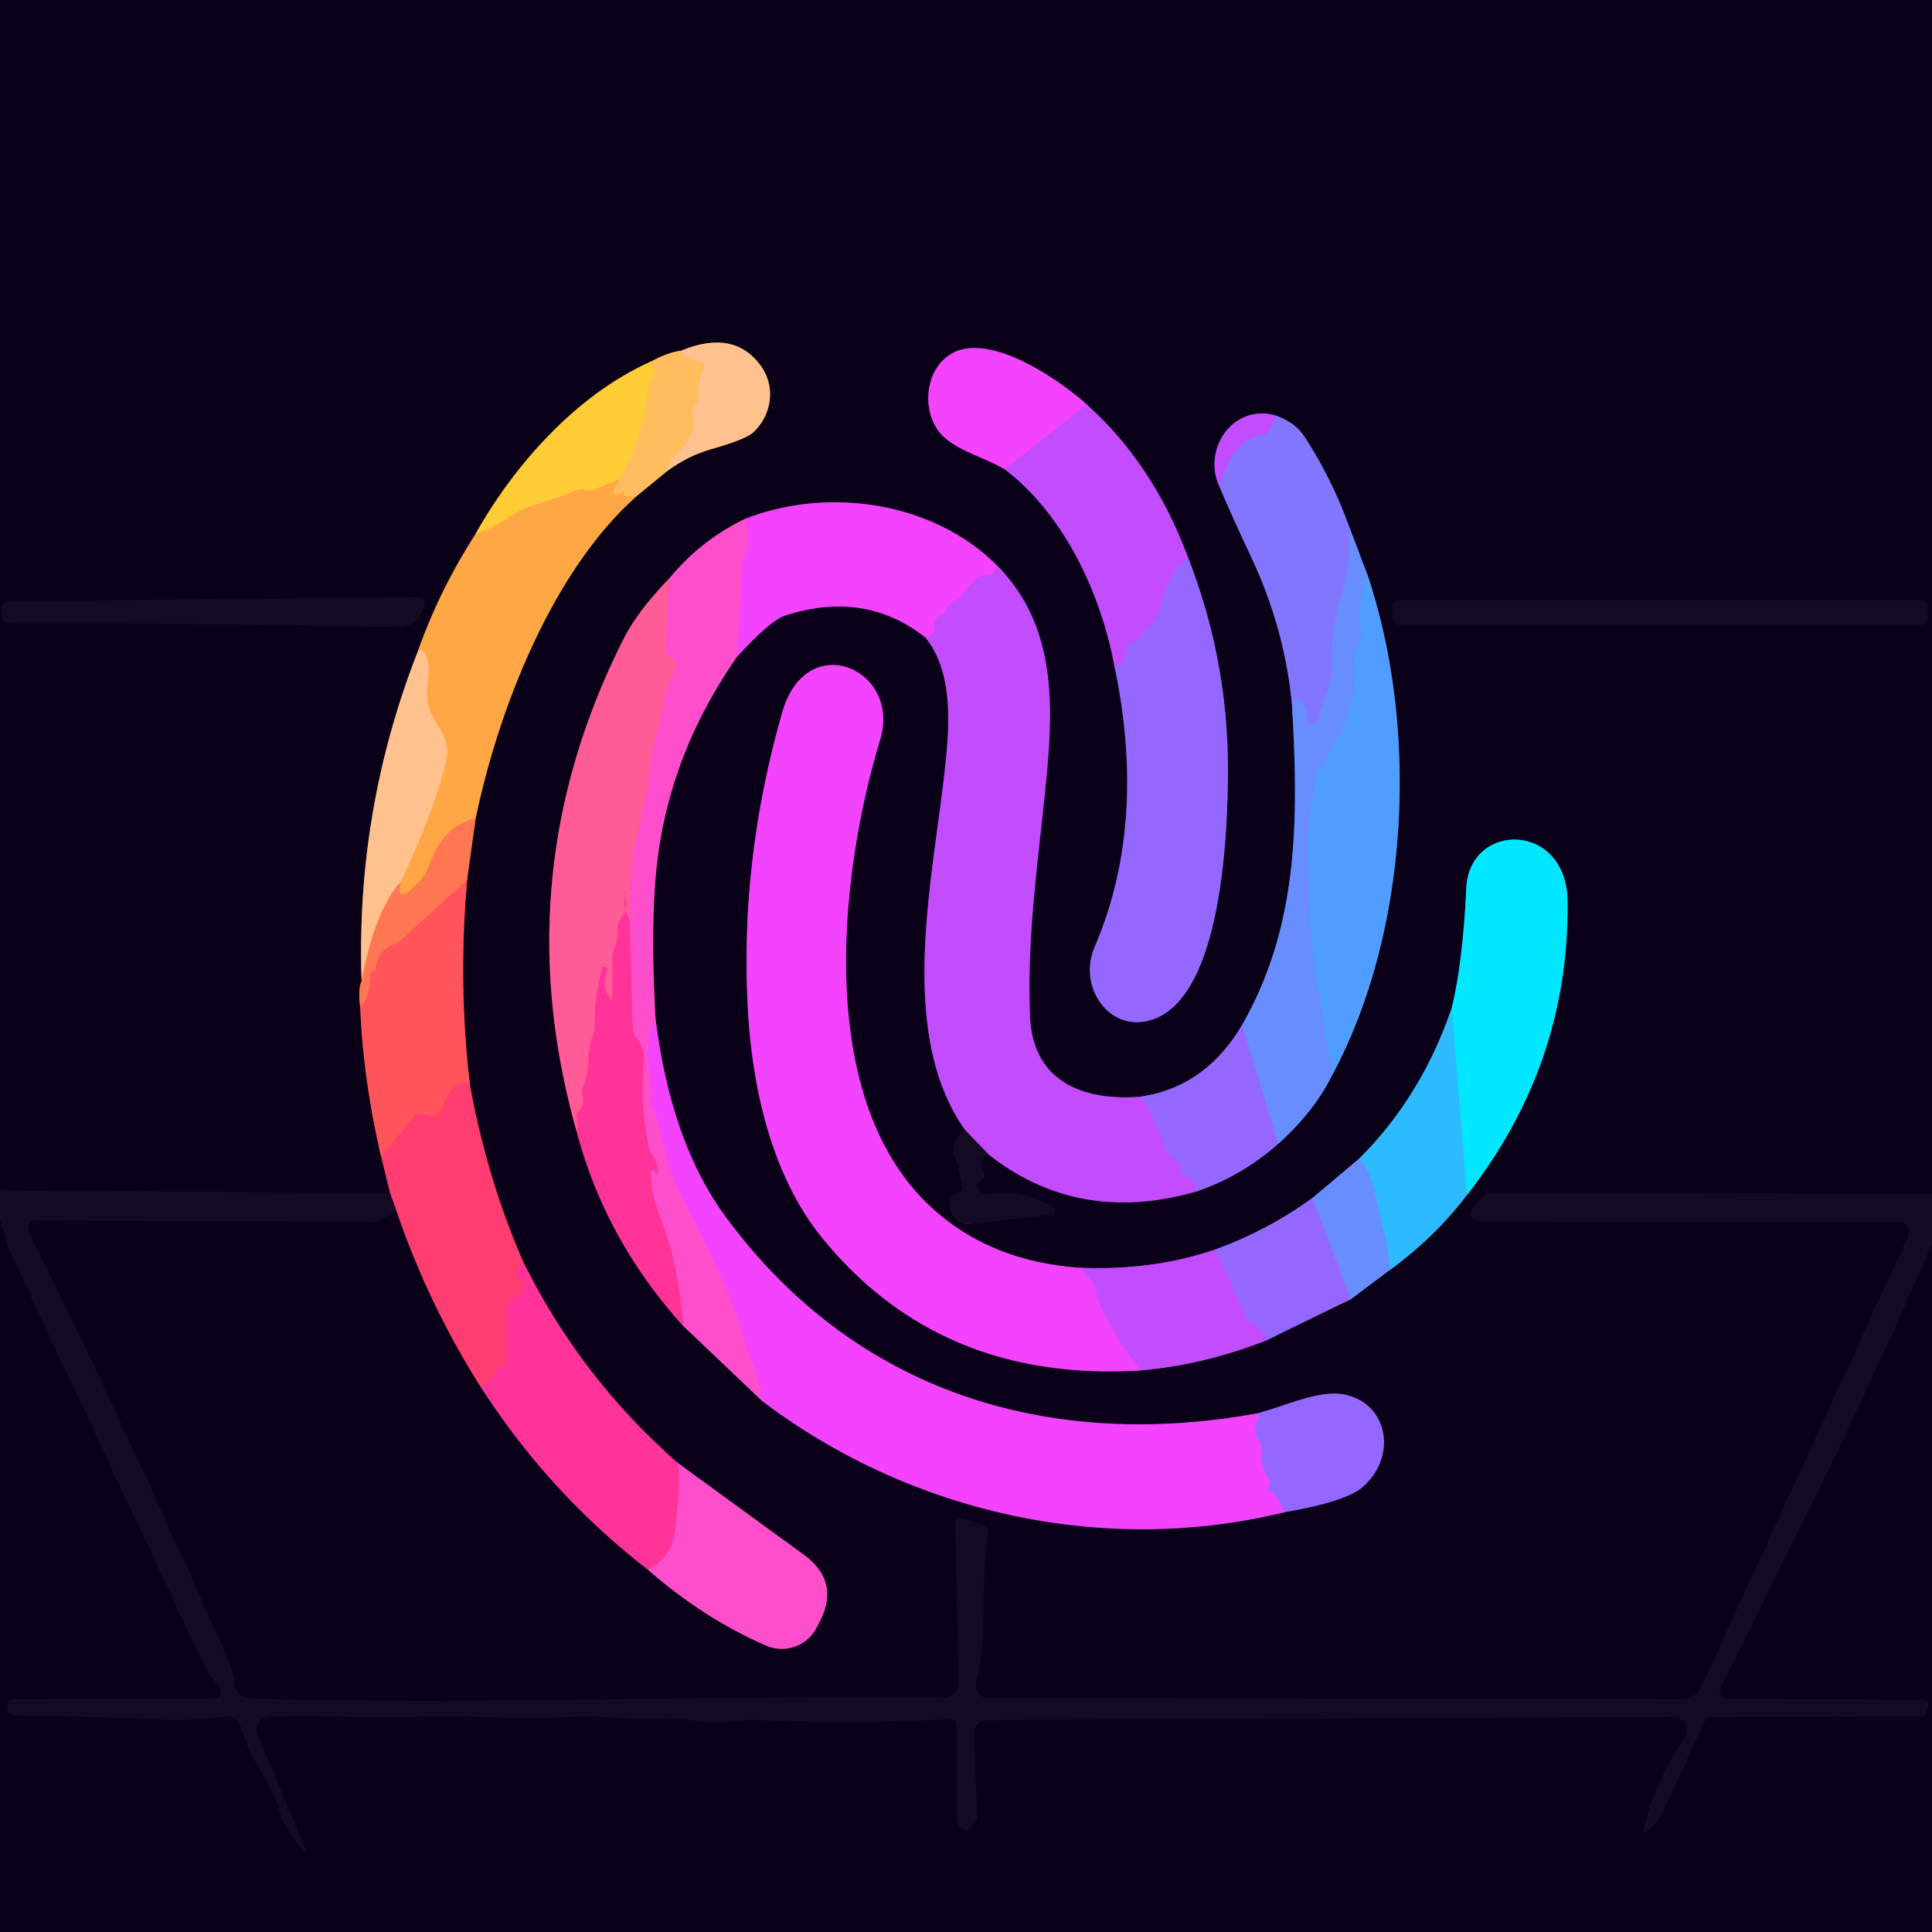 <?xml version="1.0" encoding="UTF-8" standalone="no"?>
<!DOCTYPE svg PUBLIC "-//W3C//DTD SVG 1.1//EN" "http://www.w3.org/Graphics/SVG/1.1/DTD/svg11.dtd">
<svg xmlns="http://www.w3.org/2000/svg" version="1.1" viewBox="0.00 0.00 192.00 192.00">
<g stroke-width="2.00" fill="none" stroke-linecap="butt">
<path stroke="#0f061d" vector-effect="non-scaling-stroke" d="
  M 192.00 118.67
  L 148.32 118.52
  Q 147.83 118.52 147.49 118.87
  L 146.99 119.36
  Q 144.96 121.39 147.83 121.40
  L 188.76 121.45
  A 0.97 0.97 0.0 0 1 189.64 122.83
  L 169.08 167.62
  A 2.16 2.16 0.0 0 1 167.12 168.87
  L 98.19 168.75
  A 1.23 1.23 0.0 0 1 97.00 167.21
  C 98.26 162.29 97.32 157.43 98.21 152.42
  A 0.70 0.70 0.0 0 0 97.76 151.64
  L 95.53 150.84
  A 0.45 0.44 -80.9 0 0 94.94 151.27
  L 95.26 167.34
  A 1.32 1.32 0.0 0 1 93.93 168.68
  C 70.69 168.49 47.86 169.41 24.79 168.81
  A 1.53 1.52 -0.8 0 1 23.31 167.38
  Q 23.24 166.30 22.69 165.04
  Q 13.33 143.66 2.86 122.34
  A 0.74 0.74 0.0 0 1 3.53 121.28
  L 37.12 121.41
  Q 37.65 121.41 38.08 121.10
  L 39.35 120.18"
/>
<path stroke="#851f44" vector-effect="non-scaling-stroke" d="
  M 39.35 120.18
  Q 42.53 129.56 47.77 137.82"
/>
<path stroke="#851a58" vector-effect="non-scaling-stroke" d="
  M 47.77 137.82
  Q 54.54 148.36 64.40 156.00"
/>
<path stroke="#842872" vector-effect="non-scaling-stroke" d="
  M 64.40 156.00
  Q 69.92 160.83 76.14 163.54
  A 3.90 3.89 25.4 0 0 81.15 161.76
  L 81.45 161.18
  Q 83.53 157.16 79.86 154.49
  L 67.37 145.40"
/>
<path stroke="#851a58" vector-effect="non-scaling-stroke" d="
  M 67.37 145.40
  Q 57.78 137.01 52.03 125.48"
/>
<path stroke="#851f44" vector-effect="non-scaling-stroke" d="
  M 52.03 125.48
  Q 48.39 117.15 46.70 107.81"
/>
<path stroke="#852b39" vector-effect="non-scaling-stroke" d="
  M 46.70 107.81
  Q 45.52 97.90 46.42 87.44"
/>
<path stroke="#843c35" vector-effect="non-scaling-stroke" d="
  M 46.42 87.44
  L 47.27 81.32"
/>
<path stroke="#84542e" vector-effect="non-scaling-stroke" d="
  M 47.27 81.32
  C 49.51 70.55 54.84 56.81 63.23 49.33"
/>
<path stroke="#855f3b" vector-effect="non-scaling-stroke" d="
  M 63.23 49.33
  L 66.32 46.80"
/>
<path stroke="#856153" vector-effect="non-scaling-stroke" d="
  M 66.32 46.80
  Q 68.37 45.29 70.74 44.62
  Q 74.12 43.66 74.87 42.96
  C 76.65 41.29 77.13 38.52 75.66 36.43
  Q 73.00 32.65 67.66 34.86"
/>
<path stroke="#855f3b" vector-effect="non-scaling-stroke" d="
  M 67.66 34.86
  Q 66.27 35.05 64.70 35.93"
/>
<path stroke="#846727" vector-effect="non-scaling-stroke" d="
  M 64.70 35.93
  C 57.33 39.19 51.07 46.23 47.25 53.09"
/>
<path stroke="#84542e" vector-effect="non-scaling-stroke" d="
  M 47.25 53.09
  Q 43.69 58.62 41.57 64.62"
/>
<path stroke="#856153" vector-effect="non-scaling-stroke" d="
  M 41.57 64.62
  Q 35.34 80.45 35.94 97.50"
/>
<path stroke="#843c35" vector-effect="non-scaling-stroke" d="
  M 35.94 97.50
  Q 35.58 98.20 35.80 100.09"
/>
<path stroke="#852b39" vector-effect="non-scaling-stroke" d="
  M 35.80 100.09
  Q 36.09 107.33 37.89 114.98"
/>
<path stroke="#851f44" vector-effect="non-scaling-stroke" d="
  M 37.89 114.98
  L 38.77 118.58"
/>
<path stroke="#0f061d" vector-effect="non-scaling-stroke" d="
  M 38.77 118.58
  L 0.00 118.31"
/>
<path stroke="#67278c" vector-effect="non-scaling-stroke" d="
  M 99.86 46.64
  C 105.78 51.16 109.44 59.05 110.76 66.24"
/>
<path stroke="#4f358c" vector-effect="non-scaling-stroke" d="
  M 110.76 66.24
  C 112.74 75.57 112.61 85.22 108.79 94.10
  C 107.08 98.07 110.22 102.60 114.35 101.38
  C 121.61 99.24 122.03 82.01 122.03 76.30
  Q 122.01 65.48 118.05 55.36"
/>
<path stroke="#67278c" vector-effect="non-scaling-stroke" d="
  M 118.05 55.36
  Q 114.60 46.11 108.00 40.20"
/>
<path stroke="#7f228c" vector-effect="non-scaling-stroke" d="
  M 108.00 40.20
  C 105.12 37.63 98.79 33.34 95.00 34.93
  C 92.17 36.13 91.50 40.14 93.12 42.62
  C 94.44 44.65 97.60 45.30 99.86 46.64"
/>
<path stroke="#db48ff" vector-effect="non-scaling-stroke" d="
  M 108.00 40.20
  L 99.86 46.64"
/>
<path stroke="#ac5aff" vector-effect="non-scaling-stroke" d="
  M 118.05 55.36
  Q 115.78 57.39 115.28 60.71
  Q 115.21 61.21 114.87 61.59
  L 113.19 63.43
  Q 112.89 63.76 112.47 63.88
  Q 112.32 63.93 112.18 64.00
  Q 111.82 64.20 111.91 64.61
  Q 112.17 65.80 110.76 66.24"
/>
<path stroke="#473c8b" vector-effect="non-scaling-stroke" d="
  M 121.13 48.22
  Q 122.42 51.28 124.32 55.31
  Q 127.64 62.33 128.39 69.92"
/>
<path stroke="#39478c" vector-effect="non-scaling-stroke" d="
  M 128.39 69.92
  C 129.07 81.53 129.06 91.99 123.45 101.84"
/>
<path stroke="#4f358c" vector-effect="non-scaling-stroke" d="
  M 123.45 101.84
  Q 119.80 108.04 113.33 108.99"
/>
<path stroke="#67278c" vector-effect="non-scaling-stroke" d="
  M 113.33 108.99
  C 107.63 109.44 102.61 107.48 102.36 100.99
  C 102.05 93.38 103.07 86.26 103.85 78.74
  C 104.67 70.78 105.24 62.35 99.05 56.17"
/>
<path stroke="#7f228c" vector-effect="non-scaling-stroke" d="
  M 99.05 56.17
  C 92.69 49.80 82.15 48.36 74.05 51.57"
/>
<path stroke="#842872" vector-effect="non-scaling-stroke" d="
  M 74.05 51.57
  Q 69.61 53.70 66.50 57.51"
/>
<path stroke="#852e58" vector-effect="non-scaling-stroke" d="
  M 66.50 57.51
  Q 63.37 60.73 61.97 63.50
  Q 50.11 87.02 57.31 112.45"
/>
<path stroke="#851a58" vector-effect="non-scaling-stroke" d="
  M 57.31 112.45
  Q 60.15 123.22 67.91 131.78"
/>
<path stroke="#842872" vector-effect="non-scaling-stroke" d="
  M 67.91 131.78
  L 75.76 139.24"
/>
<path stroke="#7f228c" vector-effect="non-scaling-stroke" d="
  M 75.76 139.24
  C 90.32 150.28 109.60 154.69 127.59 150.29"
/>
<path stroke="#4f358c" vector-effect="non-scaling-stroke" d="
  M 127.59 150.29
  Q 133.81 149.23 135.48 147.73
  C 138.95 144.61 137.87 139.29 133.43 138.56
  C 130.99 138.16 127.63 139.74 125.02 140.45"
/>
<path stroke="#7f228c" vector-effect="non-scaling-stroke" d="
  M 125.02 140.45
  C 104.16 144.25 84.89 138.33 72.10 120.91
  Q 66.70 113.57 65.15 101.31"
/>
<path stroke="#842872" vector-effect="non-scaling-stroke" d="
  M 65.15 101.31
  Q 64.58 91.36 65.36 85.25
  Q 66.72 74.62 73.27 65.23"
/>
<path stroke="#7f228c" vector-effect="non-scaling-stroke" d="
  M 73.27 65.23
  Q 76.58 61.65 77.97 61.19
  Q 85.94 58.59 91.98 63.36"
/>
<path stroke="#67278c" vector-effect="non-scaling-stroke" d="
  M 91.98 63.36
  C 94.86 66.94 94.34 72.52 93.87 76.74
  C 92.68 87.54 89.13 102.71 95.91 112.30"
/>
<path stroke="#0f061d" vector-effect="non-scaling-stroke" d="
  M 95.91 112.30
  Q 94.27 113.62 94.92 115.11
  C 95.42 116.27 95.38 116.82 95.63 117.93
  Q 95.72 118.38 95.29 118.51
  Q 93.77 118.97 94.73 120.73
  A 1.74 1.73 72.3 0 0 96.44 121.62
  L 104.48 120.71
  A 0.41 0.40 -32.6 0 0 104.65 119.96
  Q 101.55 118.10 98.04 118.65
  A 0.77 0.77 0.0 0 1 97.27 118.30
  Q 96.85 117.63 97.50 117.26
  Q 98.00 116.97 97.75 116.45
  Q 97.01 114.91 98.25 114.73"
/>
<path stroke="#67278c" vector-effect="non-scaling-stroke" d="
  M 98.25 114.73
  Q 107.18 121.75 118.85 118.42"
/>
<path stroke="#4f358c" vector-effect="non-scaling-stroke" d="
  M 118.85 118.42
  Q 123.32 116.93 127.03 113.67"
/>
<path stroke="#39478c" vector-effect="non-scaling-stroke" d="
  M 127.03 113.67
  Q 130.65 110.43 132.46 106.71"
/>
<path stroke="#2d508c" vector-effect="non-scaling-stroke" d="
  M 132.46 106.71
  C 140.13 92.36 141.01 72.14 135.85 57.00"
/>
<path stroke="#39478c" vector-effect="non-scaling-stroke" d="
  M 135.85 57.00
  L 134.11 52.42"
/>
<path stroke="#473c8b" vector-effect="non-scaling-stroke" d="
  M 134.11 52.42
  Q 132.33 47.49 129.62 43.38
  Q 128.69 41.96 126.80 41.31"
/>
<path stroke="#67278c" vector-effect="non-scaling-stroke" d="
  M 126.80 41.31
  C 122.74 40.07 119.50 44.39 121.13 48.22"
/>
<path stroke="#a361ff" vector-effect="non-scaling-stroke" d="
  M 126.80 41.31
  L 126.14 42.83
  Q 125.98 43.19 125.58 43.22
  Q 122.71 43.43 121.13 48.22"
/>
<path stroke="#7582ff" vector-effect="non-scaling-stroke" d="
  M 134.11 52.42
  Q 134.17 56.46 133.27 59.34
  C 132.41 62.06 132.35 63.80 132.36 66.36
  C 132.37 68.23 131.43 69.54 131.06 71.36
  Q 131.00 71.63 130.76 71.76
  L 130.50 71.90
  Q 129.84 72.26 129.90 71.51
  Q 129.97 70.62 129.54 69.87
  Q 129.35 69.53 128.96 69.54
  Q 128.48 69.55 128.39 69.92"
/>
<path stroke="#5b96ff" vector-effect="non-scaling-stroke" d="
  M 135.85 57.00
  Q 134.82 60.02 135.31 63.25
  Q 135.38 63.72 134.79 64.55
  Q 134.49 64.96 134.54 65.47
  Q 134.96 69.88 133.04 73.25
  Q 131.84 75.36 131.52 76.41
  Q 131.48 76.53 131.36 76.51
  Q 131.26 76.49 131.13 76.37
  A 0.07 0.07 0.0 0 0 131.02 76.40
  Q 129.77 81.33 130.05 86.42
  C 130.20 89.16 130.13 91.63 130.38 93.75
  Q 130.90 98.30 132.46 106.71"
/>
<path stroke="#7e7bff" vector-effect="non-scaling-stroke" d="
  M 127.03 113.67
  L 123.45 101.84"
/>
<path stroke="#ac5aff" vector-effect="non-scaling-stroke" d="
  M 113.33 108.99
  Q 115.00 111.26 115.72 114.03
  A 1.40 1.39 -82.7 0 0 116.38 114.89
  Q 117.17 115.34 117.35 116.29
  Q 117.44 116.77 117.91 116.90
  Q 118.98 117.21 118.85 118.42"
/>
<path stroke="#6c2c91" vector-effect="non-scaling-stroke" d="
  M 98.25 114.73
  L 95.91 112.30"
/>
<path stroke="#db48ff" vector-effect="non-scaling-stroke" d="
  M 99.05 56.17
  Q 98.76 57.27 98.09 57.17
  Q 97.62 57.10 97.24 57.39
  Q 96.32 58.10 95.67 59.11
  Q 95.41 59.53 94.94 59.71
  Q 94.24 59.99 93.97 60.68
  Q 93.84 61.00 93.50 61.11
  Q 92.89 61.30 92.86 62.26
  Q 92.82 63.28 91.98 63.36"
/>
<path stroke="#f949e6" vector-effect="non-scaling-stroke" d="
  M 73.27 65.23
  L 73.78 56.47
  Q 73.81 55.97 73.98 55.51
  Q 74.69 53.57 74.05 51.57"
/>
<path stroke="#f949e6" vector-effect="non-scaling-stroke" d="
  M 65.15 101.31
  C 63.73 103.72 64.91 106.68 64.71 109.02
  Q 64.67 109.52 64.86 109.98
  C 65.97 112.66 66.11 115.55 67.36 118.01
  Q 72.64 128.41 73.66 132.10
  Q 74.29 134.40 74.92 135.70
  C 75.52 136.94 75.53 137.96 75.76 139.24"
/>
<path stroke="#ff41b2" vector-effect="non-scaling-stroke" d="
  M 67.91 131.78
  Q 67.41 125.59 65.61 120.99
  Q 64.68 118.60 64.66 116.55
  A 0.26 0.26 0.0 0 1 65.11 116.36
  Q 65.20 116.45 65.32 116.56
  Q 65.41 116.64 65.41 116.52
  C 65.41 115.40 64.65 114.75 64.44 113.80
  Q 63.61 109.98 63.97 105.25
  Q 64.05 104.08 63.20 103.05
  Q 62.89 102.68 62.88 102.20
  L 62.56 91.34"
/>
<path stroke="#ff55b2" vector-effect="non-scaling-stroke" d="
  M 62.56 91.34
  Q 62.44 85.36 63.96 80.14
  C 64.50 78.30 64.42 76.39 64.88 74.48
  Q 65.54 71.70 65.80 70.43
  Q 66.23 68.34 67.05 66.44
  A 0.89 0.88 -63.6 0 0 66.68 65.32
  Q 66.47 65.20 66.21 65.28
  Q 66.11 65.31 66.11 65.20
  L 66.50 57.51"
/>
<path stroke="#c456ff" vector-effect="non-scaling-stroke" d="
  M 125.02 140.45
  Q 125.17 140.85 124.98 141.21
  Q 124.80 141.53 124.76 141.90
  Q 124.66 142.66 125.05 143.09
  Q 125.37 143.45 125.34 143.94
  Q 125.22 145.80 126.30 147.36
  Q 126.32 147.40 126.29 147.43
  Q 126.19 147.52 126.10 147.63
  Q 125.93 147.84 126.13 148.01
  Q 127.24 148.95 127.59 150.29"
/>
<path stroke="#ff4798" vector-effect="non-scaling-stroke" d="
  M 62.56 91.34
  Q 61.83 90.26 62.15 88.65
  Q 62.15 88.62 62.18 88.62
  Q 62.32 88.61 62.11 88.62
  Q 62.03 88.63 62.04 88.65
  Q 62.53 90.26 61.66 91.37
  Q 61.36 91.75 61.39 92.23
  Q 61.45 93.32 61.04 94.32
  Q 60.87 94.75 60.87 95.22
  L 60.87 98.82
  Q 60.86 99.77 60.41 98.94
  Q 59.75 97.74 60.35 96.45
  Q 60.45 96.22 60.22 96.12
  L 59.98 96.03
  Q 59.92 96.01 59.90 96.07
  Q 59.03 99.08 59.10 102.19
  Q 59.10 102.50 58.98 102.78
  C 58.25 104.51 58.72 106.22 57.92 108.10
  A 1.02 1.01 -41.9 0 0 57.88 108.75
  Q 58.14 109.76 57.61 110.33
  Q 57.21 110.76 57.33 111.33
  Q 57.45 111.92 57.31 112.45"
/>
<path stroke="#0f061d" vector-effect="non-scaling-stroke" d="
  M 42.13 60.36
  A 0.68 0.68 0.0 0 0 41.52 59.37
  L 0.86 59.75
  A 0.74 0.74 0.0 0 0 0.13 60.52
  L 0.14 60.91
  Q 0.17 61.99 1.24 61.98
  Q 22.37 61.91 39.47 62.33
  C 41.12 62.37 41.45 61.65 42.13 60.36"
/>
<path stroke="#0f061d" vector-effect="non-scaling-stroke" d="
  M 191.56 60.33
  A 0.69 0.69 0.0 0 0 190.87 59.64
  L 139.07 59.64
  A 0.69 0.69 0.0 0 0 138.38 60.33
  L 138.38 61.41
  A 0.69 0.69 0.0 0 0 139.07 62.10
  L 190.87 62.10
  A 0.69 0.69 0.0 0 0 191.56 61.41
  L 191.56 60.33"
/>
<path stroke="#67278c" vector-effect="non-scaling-stroke" d="
  M 113.36 136.19
  Q 119.66 135.64 125.86 133.20"
/>
<path stroke="#4f358c" vector-effect="non-scaling-stroke" d="
  M 125.86 133.20
  L 134.26 129.10"
/>
<path stroke="#39478c" vector-effect="non-scaling-stroke" d="
  M 134.26 129.10
  L 138.05 126.26"
/>
<path stroke="#1c5e8c" vector-effect="non-scaling-stroke" d="
  M 138.05 126.26
  Q 142.58 122.98 145.78 118.76"
/>
<path stroke="#05748c" vector-effect="non-scaling-stroke" d="
  M 145.78 118.76
  Q 155.97 105.74 155.78 89.56
  C 155.69 81.63 146.03 81.63 145.72 88.25
  Q 145.38 95.61 144.27 100.19"
/>
<path stroke="#1c5e8c" vector-effect="non-scaling-stroke" d="
  M 144.27 100.19
  Q 141.26 108.97 135.09 115.13"
/>
<path stroke="#39478c" vector-effect="non-scaling-stroke" d="
  M 135.09 115.13
  L 130.41 119.07"
/>
<path stroke="#4f358c" vector-effect="non-scaling-stroke" d="
  M 130.41 119.07
  Q 125.99 122.27 120.78 124.17"
/>
<path stroke="#67278c" vector-effect="non-scaling-stroke" d="
  M 120.78 124.17
  Q 114.60 126.29 107.24 125.99"
/>
<path stroke="#7f228c" vector-effect="non-scaling-stroke" d="
  M 107.24 125.99
  Q 98.44 125.35 92.66 120.09
  C 80.96 109.45 83.33 87.16 87.47 73.49
  C 89.58 66.51 80.17 62.37 77.75 70.76
  Q 73.51 85.50 74.32 100.25
  C 74.74 107.92 76.62 116.75 81.70 123.01
  Q 93.42 137.42 113.36 136.19"
/>
<path stroke="#db48ff" vector-effect="non-scaling-stroke" d="
  M 107.24 125.99
  Q 108.64 127.19 108.89 128.22
  Q 109.15 129.29 109.17 129.34
  Q 110.87 133.13 113.36 136.19"
/>
<path stroke="#ac5aff" vector-effect="non-scaling-stroke" d="
  M 125.86 133.20
  Q 125.37 132.09 124.34 131.41
  Q 123.93 131.15 123.73 130.70
  L 120.78 124.17"
/>
<path stroke="#7e7bff" vector-effect="non-scaling-stroke" d="
  M 134.26 129.10
  L 130.41 119.07"
/>
<path stroke="#4aa4ff" vector-effect="non-scaling-stroke" d="
  M 138.05 126.26
  Q 138.05 124.20 137.50 122.28
  Q 137.16 121.08 136.66 118.62
  Q 136.26 116.65 135.09 115.13"
/>
<path stroke="#17d1ff" vector-effect="non-scaling-stroke" d="
  M 145.78 118.76
  L 144.27 100.19"
/>
<path stroke="#ffbf75" vector-effect="non-scaling-stroke" d="
  M 66.32 46.80
  Q 66.30 46.01 66.84 45.52
  C 67.89 44.55 68.32 43.96 68.83 42.72
  Q 69.02 42.28 68.91 41.80
  Q 68.70 40.86 69.09 40.27
  Q 69.39 39.82 69.37 39.29
  Q 69.31 37.95 69.85 36.74
  Q 70.14 36.10 69.45 35.96
  Q 67.66 35.60 67.66 34.86"
/>
<path stroke="#ffb251" vector-effect="non-scaling-stroke" d="
  M 63.23 49.33
  Q 62.61 49.47 62.12 49.30
  Q 61.98 49.25 61.98 49.13
  Q 61.97 49.07 62.00 49.01
  Q 62.08 48.79 61.99 48.86
  Q 61.67 49.08 61.31 49.13
  Q 60.77 49.20 61.01 48.71
  L 61.51 47.68"
/>
<path stroke="#ffc549" vector-effect="non-scaling-stroke" d="
  M 61.51 47.68
  Q 63.93 43.48 64.44 38.47
  Q 64.48 38.00 64.78 37.64
  Q 64.93 37.46 65.08 37.27
  Q 65.36 36.90 64.98 36.62
  Q 64.53 36.30 64.70 35.93"
/>
<path stroke="#feba3d" vector-effect="non-scaling-stroke" d="
  M 61.51 47.68
  L 59.05 48.65
  Q 58.68 48.79 58.28 48.71
  Q 58.11 48.67 57.94 48.65
  Q 57.56 48.60 57.12 48.79
  Q 55.13 49.59 53.08 50.19
  Q 51.75 50.58 50.21 51.63
  Q 48.84 52.56 47.25 53.09"
/>
<path stroke="#fe8f4b" vector-effect="non-scaling-stroke" d="
  M 47.27 81.32
  Q 44.11 81.97 42.63 86.02
  Q 42.29 86.95 41.77 87.51
  Q 39.27 90.19 39.83 87.65"
/>
<path stroke="#ffb469" vector-effect="non-scaling-stroke" d="
  M 39.83 87.65
  Q 43.13 80.55 44.32 75.74
  C 44.97 73.10 42.87 71.92 42.50 69.79
  C 42.25 68.30 42.82 66.92 42.51 65.64
  Q 42.24 64.47 41.57 64.62"
/>
<path stroke="#ff9c70" vector-effect="non-scaling-stroke" d="
  M 39.83 87.65
  Q 37.27 90.42 35.94 97.50"
/>
<path stroke="#ff6656" vector-effect="non-scaling-stroke" d="
  M 46.42 87.44
  L 39.96 93.34
  Q 39.61 93.66 39.17 93.83
  Q 37.51 94.49 37.32 96.31
  Q 37.30 96.51 37.11 96.52
  Q 36.94 96.54 36.85 96.60
  C 36.82 96.62 36.87 99.16 35.80 100.09"
/>
<path stroke="#ff4965" vector-effect="non-scaling-stroke" d="
  M 46.70 107.81
  Q 45.20 106.77 43.79 110.41
  Q 43.61 110.87 43.12 110.92
  Q 42.57 110.96 42.08 110.73
  A 0.75 0.75 0.0 0 0 41.18 110.93
  L 37.89 114.98"
/>
<path stroke="#ff3884" vector-effect="non-scaling-stroke" d="
  M 52.03 125.48
  Q 51.21 126.22 51.34 126.98
  Q 51.36 127.14 51.53 127.14
  Q 51.67 127.14 51.81 127.14
  A 0.31 0.31 0.0 0 1 52.09 127.58
  Q 51.64 128.59 50.76 129.22
  Q 50.36 129.51 50.36 130.00
  L 50.36 135.51
  A 0.21 0.21 0.0 0 1 49.96 135.60
  Q 49.68 135.00 49.90 134.39
  Q 49.94 134.29 49.94 134.39
  Q 49.89 136.44 47.77 137.82"
/>
<path stroke="#8a2449" vector-effect="non-scaling-stroke" d="
  M 39.35 120.18
  L 38.77 118.58"
/>
<path stroke="#0f061d" vector-effect="non-scaling-stroke" d="
  M 192.00 123.59
  Q 185.62 138.45 178.20 153.12
  C 176.06 157.36 173.62 162.95 171.00 167.67
  A 0.78 0.77 14.5 0 0 171.68 168.82
  L 191.04 168.92
  Q 191.80 168.92 191.60 169.66
  L 191.48 170.13
  Q 191.35 170.60 190.87 170.60
  L 170.10 170.64
  A 0.77 0.76 -77.0 0 0 169.41 171.08
  Q 167.48 175.15 165.69 179.27
  Q 165.02 180.81 163.74 181.93
  Q 163.17 182.42 163.35 181.69
  Q 164.56 176.86 167.37 172.74
  A 1.35 1.35 0.0 0 0 166.25 170.63
  L 98.28 170.95
  Q 96.75 170.96 96.81 172.48
  L 97.11 180.67
  A 0.52 0.50 -24.5 0 1 96.96 181.05
  Q 96.68 181.35 96.51 181.73
  Q 96.36 182.10 96.01 181.91
  L 95.60 181.69
  Q 95.10 181.42 95.09 180.84
  L 95.07 171.57
  A 0.71 0.70 88.1 0 0 94.33 170.87
  Q 84.60 171.33 75.32 170.94
  C 73.45 170.86 71.18 171.35 69.04 171.01
  Q 67.28 170.74 65.43 170.83
  C 62.49 170.98 59.78 170.43 56.40 170.64
  C 51.42 170.96 46.45 170.41 41.45 170.62
  C 36.54 170.82 31.60 170.40 26.73 170.62
  A 1.27 1.27 0.0 0 0 25.62 172.38
  L 30.39 183.79
  Q 30.63 184.38 30.19 183.93
  Q 28.51 182.23 27.76 179.92
  C 26.75 176.78 24.83 174.89 24.00 171.85
  Q 23.60 170.38 22.00 170.62
  Q 19.14 171.04 16.25 170.91
  Q 9.25 170.58 1.58 170.50
  Q 0.67 170.49 0.74 169.59
  L 0.77 169.19
  A 0.35 0.35 0.0 0 1 1.12 168.86
  L 21.24 168.80
  A 0.70 0.70 0.0 0 0 21.78 167.65
  Q 20.71 166.38 19.95 164.78
  Q 10.67 145.07 1.42 125.35
  Q 0.47 123.31 0.00 120.98"
/>
<path stroke="#ff41b2" vector-effect="non-scaling-stroke" d="
  M 67.37 145.40
  Q 67.68 147.89 67.05 152.27
  Q 66.68 154.87 64.40 156.00"
/>
</g>
<path fill="#0a0118" d="
  M 0.00 0.00
  L 192.00 0.00
  L 192.00 118.67
  L 148.32 118.52
  Q 147.83 118.52 147.49 118.87
  L 146.99 119.36
  Q 144.96 121.39 147.83 121.40
  L 188.76 121.45
  A 0.97 0.97 0.0 0 1 189.64 122.83
  L 169.08 167.62
  A 2.16 2.16 0.0 0 1 167.12 168.87
  L 98.19 168.75
  A 1.23 1.23 0.0 0 1 97.00 167.21
  C 98.26 162.29 97.32 157.43 98.21 152.42
  A 0.70 0.70 0.0 0 0 97.76 151.64
  L 95.53 150.84
  A 0.45 0.44 -80.9 0 0 94.94 151.27
  L 95.26 167.34
  A 1.32 1.32 0.0 0 1 93.93 168.68
  C 70.69 168.49 47.86 169.41 24.79 168.81
  A 1.53 1.52 -0.8 0 1 23.31 167.38
  Q 23.24 166.30 22.69 165.04
  Q 13.33 143.66 2.86 122.34
  A 0.74 0.74 0.0 0 1 3.53 121.28
  L 37.12 121.41
  Q 37.65 121.41 38.08 121.10
  L 39.35 120.18
  Q 42.53 129.56 47.77 137.82
  Q 54.54 148.36 64.40 156.00
  Q 69.92 160.83 76.14 163.54
  A 3.90 3.89 25.4 0 0 81.15 161.76
  L 81.45 161.18
  Q 83.53 157.16 79.86 154.49
  L 67.37 145.40
  Q 57.78 137.01 52.03 125.48
  Q 48.39 117.15 46.70 107.81
  Q 45.52 97.90 46.42 87.44
  L 47.27 81.32
  C 49.51 70.55 54.84 56.81 63.23 49.33
  L 66.32 46.80
  Q 68.37 45.29 70.74 44.62
  Q 74.12 43.66 74.87 42.96
  C 76.65 41.29 77.13 38.52 75.66 36.43
  Q 73.00 32.65 67.66 34.86
  Q 66.27 35.05 64.70 35.93
  C 57.33 39.19 51.07 46.23 47.25 53.09
  Q 43.69 58.62 41.57 64.62
  Q 35.34 80.45 35.94 97.50
  Q 35.58 98.20 35.80 100.09
  Q 36.09 107.33 37.89 114.98
  L 38.77 118.58
  L 0.00 118.31
  L 0.00 0.00
  Z
  M 99.86 46.64
  C 105.78 51.16 109.44 59.05 110.76 66.24
  C 112.74 75.57 112.61 85.22 108.79 94.10
  C 107.08 98.07 110.22 102.60 114.35 101.38
  C 121.61 99.24 122.03 82.01 122.03 76.30
  Q 122.01 65.48 118.05 55.36
  Q 114.60 46.11 108.00 40.20
  C 105.12 37.63 98.79 33.34 95.00 34.93
  C 92.17 36.13 91.50 40.14 93.12 42.62
  C 94.44 44.65 97.60 45.30 99.86 46.64
  Z
  M 121.13 48.22
  Q 122.42 51.28 124.32 55.31
  Q 127.64 62.33 128.39 69.92
  C 129.07 81.53 129.06 91.99 123.45 101.84
  Q 119.80 108.04 113.33 108.99
  C 107.63 109.44 102.61 107.48 102.36 100.99
  C 102.05 93.38 103.07 86.26 103.85 78.74
  C 104.67 70.78 105.24 62.35 99.05 56.17
  C 92.69 49.80 82.15 48.36 74.05 51.57
  Q 69.61 53.70 66.50 57.51
  Q 63.37 60.73 61.97 63.50
  Q 50.11 87.02 57.31 112.45
  Q 60.15 123.22 67.91 131.78
  L 75.76 139.24
  C 90.32 150.28 109.60 154.69 127.59 150.29
  Q 133.81 149.23 135.48 147.73
  C 138.95 144.61 137.87 139.29 133.43 138.56
  C 130.99 138.16 127.63 139.74 125.02 140.45
  C 104.16 144.25 84.89 138.33 72.10 120.91
  Q 66.70 113.57 65.15 101.31
  Q 64.58 91.36 65.36 85.25
  Q 66.72 74.62 73.27 65.23
  Q 76.58 61.65 77.97 61.19
  Q 85.94 58.59 91.98 63.36
  C 94.86 66.94 94.34 72.52 93.87 76.74
  C 92.68 87.54 89.13 102.71 95.91 112.30
  Q 94.27 113.62 94.92 115.11
  C 95.42 116.27 95.38 116.82 95.63 117.93
  Q 95.72 118.38 95.29 118.51
  Q 93.77 118.97 94.73 120.73
  A 1.74 1.73 72.3 0 0 96.44 121.62
  L 104.48 120.71
  A 0.41 0.40 -32.6 0 0 104.65 119.96
  Q 101.55 118.10 98.04 118.65
  A 0.77 0.77 0.0 0 1 97.27 118.30
  Q 96.85 117.63 97.50 117.26
  Q 98.00 116.97 97.75 116.45
  Q 97.01 114.91 98.25 114.73
  Q 107.18 121.75 118.85 118.42
  Q 123.32 116.93 127.03 113.67
  Q 130.65 110.43 132.46 106.71
  C 140.13 92.36 141.01 72.14 135.85 57.00
  L 134.11 52.42
  Q 132.33 47.49 129.62 43.38
  Q 128.69 41.96 126.80 41.31
  C 122.74 40.07 119.50 44.39 121.13 48.22
  Z
  M 42.13 60.36
  A 0.68 0.68 0.0 0 0 41.52 59.37
  L 0.86 59.75
  A 0.74 0.74 0.0 0 0 0.13 60.52
  L 0.14 60.91
  Q 0.17 61.99 1.24 61.98
  Q 22.37 61.91 39.47 62.33
  C 41.12 62.37 41.45 61.65 42.13 60.36
  Z
  M 191.56 60.33
  A 0.69 0.69 0.0 0 0 190.87 59.64
  L 139.07 59.64
  A 0.69 0.69 0.0 0 0 138.38 60.33
  L 138.38 61.41
  A 0.69 0.69 0.0 0 0 139.07 62.10
  L 190.87 62.10
  A 0.69 0.69 0.0 0 0 191.56 61.41
  L 191.56 60.33
  Z
  M 113.36 136.19
  Q 119.66 135.64 125.86 133.20
  L 134.26 129.10
  L 138.05 126.26
  Q 142.58 122.98 145.78 118.76
  Q 155.97 105.74 155.78 89.56
  C 155.69 81.63 146.03 81.63 145.72 88.25
  Q 145.38 95.61 144.27 100.19
  Q 141.26 108.97 135.09 115.13
  L 130.41 119.07
  Q 125.99 122.27 120.78 124.17
  Q 114.60 126.29 107.24 125.99
  Q 98.44 125.35 92.66 120.09
  C 80.96 109.45 83.33 87.16 87.47 73.49
  C 89.58 66.51 80.17 62.37 77.75 70.76
  Q 73.51 85.50 74.32 100.25
  C 74.74 107.92 76.62 116.75 81.70 123.01
  Q 93.42 137.42 113.36 136.19
  Z"
/>
<path fill="#ffc18d" d="
  M 66.32 46.80
  Q 66.30 46.01 66.84 45.52
  C 67.89 44.55 68.32 43.96 68.83 42.72
  Q 69.02 42.28 68.91 41.80
  Q 68.70 40.86 69.09 40.27
  Q 69.39 39.82 69.37 39.29
  Q 69.31 37.95 69.85 36.74
  Q 70.14 36.10 69.45 35.96
  Q 67.66 35.60 67.66 34.86
  Q 73.00 32.65 75.66 36.43
  C 77.13 38.52 76.65 41.29 74.87 42.96
  Q 74.12 43.66 70.74 44.62
  Q 68.37 45.29 66.32 46.80
  Z"
/>
<path fill="#f343ff" d="
  M 108.00 40.20
  L 99.86 46.64
  C 97.60 45.30 94.44 44.65 93.12 42.62
  C 91.50 40.14 92.17 36.13 95.00 34.93
  C 98.79 33.34 105.12 37.63 108.00 40.20
  Z"
/>
<path fill="#ffbd5d" d="
  M 67.66 34.86
  Q 67.66 35.60 69.45 35.96
  Q 70.14 36.10 69.85 36.74
  Q 69.31 37.95 69.37 39.29
  Q 69.39 39.82 69.09 40.27
  Q 68.70 40.86 68.91 41.80
  Q 69.02 42.28 68.83 42.72
  C 68.32 43.96 67.89 44.55 66.84 45.52
  Q 66.30 46.01 66.32 46.80
  L 63.23 49.33
  Q 62.61 49.47 62.12 49.30
  Q 61.98 49.25 61.98 49.13
  Q 61.97 49.07 62.00 49.01
  Q 62.08 48.79 61.99 48.86
  Q 61.67 49.08 61.31 49.13
  Q 60.77 49.20 61.01 48.71
  L 61.51 47.68
  Q 63.93 43.48 64.44 38.47
  Q 64.48 38.00 64.78 37.64
  Q 64.93 37.46 65.08 37.27
  Q 65.36 36.90 64.98 36.62
  Q 64.53 36.30 64.70 35.93
  Q 66.27 35.05 67.66 34.86
  Z"
/>
<path fill="#fecc35" d="
  M 64.70 35.93
  Q 64.53 36.30 64.98 36.62
  Q 65.36 36.90 65.08 37.27
  Q 64.93 37.46 64.78 37.64
  Q 64.48 38.00 64.44 38.47
  Q 63.93 43.48 61.51 47.68
  L 59.05 48.65
  Q 58.68 48.79 58.28 48.71
  Q 58.11 48.67 57.94 48.65
  Q 57.56 48.60 57.12 48.79
  Q 55.13 49.59 53.08 50.19
  Q 51.75 50.58 50.21 51.63
  Q 48.84 52.56 47.25 53.09
  C 51.07 46.23 57.33 39.19 64.70 35.93
  Z"
/>
<path fill="#c34cff" d="
  M 108.00 40.20
  Q 114.60 46.11 118.05 55.36
  Q 115.78 57.39 115.28 60.71
  Q 115.21 61.21 114.87 61.59
  L 113.19 63.43
  Q 112.89 63.76 112.47 63.88
  Q 112.32 63.93 112.18 64.00
  Q 111.82 64.20 111.91 64.61
  Q 112.17 65.80 110.76 66.24
  C 109.44 59.05 105.78 51.16 99.86 46.64
  L 108.00 40.20
  Z"
/>
<path fill="#c34cff" d="
  M 126.80 41.31
  L 126.14 42.83
  Q 125.98 43.19 125.58 43.22
  Q 122.71 43.43 121.13 48.22
  C 119.50 44.39 122.74 40.07 126.80 41.31
  Z"
/>
<path fill="#8376fe" d="
  M 126.80 41.31
  Q 128.69 41.96 129.62 43.38
  Q 132.33 47.49 134.11 52.42
  Q 134.17 56.46 133.27 59.34
  C 132.41 62.06 132.35 63.80 132.36 66.36
  C 132.37 68.23 131.43 69.54 131.06 71.36
  Q 131.00 71.63 130.76 71.76
  L 130.50 71.90
  Q 129.84 72.26 129.90 71.51
  Q 129.97 70.62 129.54 69.87
  Q 129.35 69.53 128.96 69.54
  Q 128.48 69.55 128.39 69.92
  Q 127.64 62.33 124.32 55.31
  Q 122.42 51.28 121.13 48.22
  Q 122.71 43.43 125.58 43.22
  Q 125.98 43.19 126.14 42.83
  L 126.80 41.31
  Z"
/>
<path fill="#fea744" d="
  M 61.51 47.68
  L 61.01 48.71
  Q 60.77 49.20 61.31 49.13
  Q 61.67 49.08 61.99 48.86
  Q 62.08 48.79 62.00 49.01
  Q 61.97 49.07 61.98 49.13
  Q 61.98 49.25 62.12 49.30
  Q 62.61 49.47 63.23 49.33
  C 54.84 56.81 49.51 70.55 47.27 81.32
  Q 44.11 81.97 42.63 86.02
  Q 42.29 86.95 41.77 87.51
  Q 39.27 90.19 39.83 87.65
  Q 43.13 80.55 44.32 75.74
  C 44.97 73.10 42.87 71.92 42.50 69.79
  C 42.25 68.30 42.82 66.92 42.51 65.64
  Q 42.24 64.47 41.57 64.62
  Q 43.69 58.62 47.25 53.09
  Q 48.84 52.56 50.21 51.63
  Q 51.75 50.58 53.08 50.19
  Q 55.13 49.59 57.12 48.79
  Q 57.56 48.60 57.94 48.65
  Q 58.11 48.67 58.28 48.71
  Q 58.68 48.79 59.05 48.65
  L 61.51 47.68
  Z"
/>
<path fill="#f343ff" d="
  M 99.05 56.17
  Q 98.76 57.27 98.09 57.17
  Q 97.62 57.10 97.24 57.39
  Q 96.32 58.10 95.67 59.11
  Q 95.41 59.53 94.94 59.71
  Q 94.24 59.99 93.97 60.68
  Q 93.84 61.00 93.50 61.11
  Q 92.89 61.30 92.86 62.26
  Q 92.82 63.28 91.98 63.36
  Q 85.94 58.59 77.97 61.19
  Q 76.58 61.65 73.27 65.23
  L 73.78 56.47
  Q 73.81 55.97 73.98 55.51
  Q 74.69 53.57 74.05 51.57
  C 82.15 48.36 92.69 49.80 99.05 56.17
  Z"
/>
<path fill="#fe4ecc" d="
  M 74.05 51.57
  Q 74.69 53.57 73.98 55.51
  Q 73.81 55.97 73.78 56.47
  L 73.27 65.23
  Q 66.72 74.62 65.36 85.25
  Q 64.58 91.36 65.15 101.31
  C 63.73 103.72 64.91 106.68 64.71 109.02
  Q 64.67 109.52 64.86 109.98
  C 65.97 112.66 66.11 115.55 67.36 118.01
  Q 72.64 128.41 73.66 132.10
  Q 74.29 134.40 74.92 135.70
  C 75.52 136.94 75.53 137.96 75.76 139.24
  L 67.91 131.78
  Q 67.41 125.59 65.61 120.99
  Q 64.68 118.60 64.66 116.55
  A 0.26 0.26 0.0 0 1 65.11 116.36
  Q 65.20 116.45 65.32 116.56
  Q 65.41 116.64 65.41 116.52
  C 65.41 115.40 64.65 114.75 64.44 113.80
  Q 63.61 109.98 63.97 105.25
  Q 64.05 104.08 63.20 103.05
  Q 62.89 102.68 62.88 102.20
  L 62.56 91.34
  Q 62.44 85.36 63.96 80.14
  C 64.50 78.30 64.42 76.39 64.88 74.48
  Q 65.54 71.70 65.80 70.43
  Q 66.23 68.34 67.05 66.44
  A 0.89 0.88 -63.6 0 0 66.68 65.32
  Q 66.47 65.20 66.21 65.28
  Q 66.11 65.31 66.11 65.20
  L 66.50 57.51
  Q 69.61 53.70 74.05 51.57
  Z"
/>
<path fill="#678dff" d="
  M 134.11 52.42
  L 135.85 57.00
  Q 134.82 60.02 135.31 63.25
  Q 135.38 63.72 134.79 64.55
  Q 134.49 64.96 134.54 65.47
  Q 134.96 69.88 133.04 73.25
  Q 131.84 75.36 131.52 76.41
  Q 131.48 76.53 131.36 76.51
  Q 131.26 76.49 131.13 76.37
  A 0.07 0.07 0.0 0 0 131.02 76.40
  Q 129.77 81.33 130.05 86.42
  C 130.20 89.16 130.13 91.63 130.38 93.75
  Q 130.90 98.30 132.46 106.71
  Q 130.65 110.43 127.03 113.67
  L 123.45 101.84
  C 129.06 91.99 129.07 81.53 128.39 69.92
  Q 128.48 69.55 128.96 69.54
  Q 129.35 69.53 129.54 69.87
  Q 129.97 70.62 129.90 71.51
  Q 129.84 72.26 130.50 71.90
  L 130.76 71.76
  Q 131.00 71.63 131.06 71.36
  C 131.43 69.54 132.37 68.23 132.36 66.36
  C 132.35 63.80 132.41 62.06 133.27 59.34
  Q 134.17 56.46 134.11 52.42
  Z"
/>
<path fill="#9468ff" d="
  M 118.05 55.36
  Q 122.01 65.48 122.03 76.30
  C 122.03 82.01 121.61 99.24 114.35 101.38
  C 110.22 102.60 107.08 98.07 108.79 94.10
  C 112.61 85.22 112.74 75.57 110.76 66.24
  Q 112.17 65.80 111.91 64.61
  Q 111.82 64.20 112.18 64.00
  Q 112.32 63.93 112.47 63.88
  Q 112.89 63.76 113.19 63.43
  L 114.87 61.59
  Q 115.21 61.21 115.28 60.71
  Q 115.78 57.39 118.05 55.36
  Z"
/>
<path fill="#c34cff" d="
  M 99.05 56.17
  C 105.24 62.35 104.67 70.78 103.85 78.74
  C 103.07 86.26 102.05 93.38 102.36 100.99
  C 102.61 107.48 107.63 109.44 113.33 108.99
  Q 115.00 111.26 115.72 114.03
  A 1.40 1.39 -82.7 0 0 116.38 114.89
  Q 117.17 115.34 117.35 116.29
  Q 117.44 116.77 117.91 116.90
  Q 118.98 117.21 118.85 118.42
  Q 107.18 121.75 98.25 114.73
  L 95.91 112.30
  C 89.13 102.71 92.68 87.54 93.87 76.74
  C 94.34 72.52 94.86 66.94 91.98 63.36
  Q 92.82 63.28 92.86 62.26
  Q 92.89 61.30 93.50 61.11
  Q 93.84 61.00 93.97 60.68
  Q 94.24 59.99 94.94 59.71
  Q 95.41 59.53 95.67 59.11
  Q 96.32 58.10 97.24 57.39
  Q 97.62 57.10 98.09 57.17
  Q 98.76 57.27 99.05 56.17
  Z"
/>
<path fill="#4f9eff" d="
  M 135.85 57.00
  C 141.01 72.14 140.13 92.36 132.46 106.71
  Q 130.90 98.30 130.38 93.75
  C 130.13 91.63 130.20 89.16 130.05 86.42
  Q 129.77 81.33 131.02 76.40
  A 0.07 0.07 0.0 0 1 131.13 76.37
  Q 131.26 76.49 131.36 76.51
  Q 131.48 76.53 131.52 76.41
  Q 131.84 75.36 133.04 73.25
  Q 134.96 69.88 134.54 65.47
  Q 134.49 64.96 134.79 64.55
  Q 135.38 63.72 135.31 63.25
  Q 134.82 60.02 135.85 57.00
  Z"
/>
<path fill="#ff5b97" d="
  M 66.50 57.51
  L 66.11 65.20
  Q 66.11 65.31 66.21 65.28
  Q 66.47 65.20 66.68 65.32
  A 0.89 0.88 -63.6 0 1 67.05 66.44
  Q 66.23 68.34 65.80 70.43
  Q 65.54 71.70 64.88 74.48
  C 64.42 76.39 64.50 78.30 63.96 80.14
  Q 62.44 85.36 62.56 91.34
  Q 61.83 90.26 62.15 88.65
  Q 62.15 88.62 62.18 88.62
  Q 62.32 88.61 62.11 88.62
  Q 62.03 88.63 62.04 88.65
  Q 62.53 90.26 61.66 91.37
  Q 61.36 91.75 61.39 92.23
  Q 61.45 93.32 61.04 94.32
  Q 60.87 94.75 60.87 95.22
  L 60.87 98.82
  Q 60.86 99.77 60.41 98.94
  Q 59.75 97.74 60.35 96.45
  Q 60.45 96.22 60.22 96.12
  L 59.98 96.03
  Q 59.92 96.01 59.90 96.07
  Q 59.03 99.08 59.10 102.19
  Q 59.10 102.50 58.98 102.78
  C 58.25 104.51 58.72 106.22 57.92 108.10
  A 1.02 1.01 -41.9 0 0 57.88 108.75
  Q 58.14 109.76 57.61 110.33
  Q 57.21 110.76 57.33 111.33
  Q 57.45 111.92 57.31 112.45
  Q 50.11 87.02 61.97 63.50
  Q 63.37 60.73 66.50 57.51
  Z"
/>
<path fill="#140b22" d="
  M 42.13 60.36
  C 41.45 61.65 41.12 62.37 39.47 62.33
  Q 22.37 61.91 1.24 61.98
  Q 0.17 61.99 0.14 60.91
  L 0.13 60.52
  A 0.74 0.74 0.0 0 1 0.86 59.75
  L 41.52 59.37
  A 0.68 0.68 0.0 0 1 42.13 60.36
  Z"
/>
<rect fill="#140b22" x="138.38" y="59.64" width="53.18" height="2.46" rx="0.69"/>
<path fill="#ffc18d" d="
  M 41.57 64.62
  Q 42.24 64.47 42.51 65.64
  C 42.82 66.92 42.25 68.30 42.50 69.79
  C 42.87 71.92 44.97 73.10 44.32 75.74
  Q 43.13 80.55 39.83 87.65
  Q 37.27 90.42 35.94 97.50
  Q 35.34 80.45 41.57 64.62
  Z"
/>
<path fill="#f343ff" d="
  M 107.24 125.99
  Q 108.64 127.19 108.89 128.22
  Q 109.15 129.29 109.17 129.34
  Q 110.87 133.13 113.36 136.19
  Q 93.42 137.42 81.70 123.01
  C 76.62 116.75 74.74 107.92 74.32 100.25
  Q 73.51 85.50 77.75 70.76
  C 80.17 62.37 89.58 66.51 87.47 73.49
  C 83.33 87.16 80.96 109.45 92.66 120.09
  Q 98.44 125.35 107.24 125.99
  Z"
/>
<path fill="#fe7752" d="
  M 47.27 81.32
  L 46.42 87.44
  L 39.96 93.34
  Q 39.61 93.66 39.17 93.83
  Q 37.51 94.49 37.32 96.31
  Q 37.30 96.51 37.11 96.52
  Q 36.94 96.54 36.85 96.60
  C 36.82 96.62 36.87 99.16 35.80 100.09
  Q 35.58 98.20 35.94 97.50
  Q 37.27 90.42 39.83 87.65
  Q 39.27 90.19 41.77 87.51
  Q 42.29 86.95 42.63 86.02
  Q 44.11 81.97 47.27 81.32
  Z"
/>
<path fill="#00e7ff" d="
  M 145.78 118.76
  L 144.27 100.19
  Q 145.38 95.61 145.72 88.25
  C 146.03 81.63 155.69 81.63 155.78 89.56
  Q 155.97 105.74 145.78 118.76
  Z"
/>
<path fill="#ff5459" d="
  M 46.42 87.44
  Q 45.52 97.90 46.70 107.81
  Q 45.20 106.77 43.79 110.41
  Q 43.61 110.87 43.12 110.92
  Q 42.57 110.96 42.08 110.73
  A 0.75 0.75 0.0 0 0 41.18 110.93
  L 37.89 114.98
  Q 36.09 107.33 35.80 100.09
  C 36.87 99.16 36.82 96.62 36.85 96.60
  Q 36.94 96.54 37.11 96.52
  Q 37.30 96.51 37.32 96.31
  Q 37.51 94.49 39.17 93.83
  Q 39.61 93.66 39.96 93.34
  L 46.42 87.44
  Z"
/>
<path fill="#ff3398" d="
  M 62.56 91.34
  L 62.88 102.20
  Q 62.89 102.68 63.20 103.05
  Q 64.05 104.08 63.97 105.25
  Q 63.61 109.98 64.44 113.80
  C 64.65 114.75 65.41 115.40 65.41 116.52
  Q 65.41 116.64 65.32 116.56
  Q 65.20 116.45 65.11 116.36
  A 0.26 0.26 0.0 0 0 64.66 116.55
  Q 64.68 118.60 65.61 120.99
  Q 67.41 125.59 67.91 131.78
  Q 60.15 123.22 57.31 112.45
  Q 57.45 111.92 57.33 111.33
  Q 57.21 110.76 57.61 110.33
  Q 58.14 109.76 57.88 108.75
  A 1.02 1.01 -41.9 0 1 57.92 108.10
  C 58.72 106.22 58.25 104.51 58.98 102.78
  Q 59.10 102.50 59.10 102.19
  Q 59.03 99.08 59.90 96.07
  Q 59.92 96.01 59.98 96.03
  L 60.22 96.12
  Q 60.45 96.22 60.35 96.45
  Q 59.75 97.74 60.41 98.94
  Q 60.86 99.77 60.87 98.82
  L 60.87 95.22
  Q 60.87 94.75 61.04 94.32
  Q 61.45 93.32 61.39 92.23
  Q 61.36 91.75 61.66 91.37
  Q 62.53 90.26 62.04 88.65
  Q 62.03 88.63 62.11 88.62
  Q 62.32 88.61 62.18 88.62
  Q 62.15 88.62 62.15 88.65
  Q 61.83 90.26 62.56 91.34
  Z"
/>
<path fill="#2dbaff" d="
  M 144.27 100.19
  L 145.78 118.76
  Q 142.58 122.98 138.05 126.26
  Q 138.05 124.20 137.50 122.28
  Q 137.16 121.08 136.66 118.62
  Q 136.26 116.65 135.09 115.13
  Q 141.26 108.97 144.27 100.19
  Z"
/>
<path fill="#f343ff" d="
  M 65.15 101.31
  Q 66.70 113.57 72.10 120.91
  C 84.89 138.33 104.16 144.25 125.02 140.45
  Q 125.17 140.85 124.98 141.21
  Q 124.80 141.53 124.76 141.90
  Q 124.66 142.66 125.05 143.09
  Q 125.37 143.45 125.34 143.94
  Q 125.22 145.80 126.30 147.36
  Q 126.32 147.40 126.29 147.43
  Q 126.19 147.52 126.10 147.63
  Q 125.93 147.84 126.13 148.01
  Q 127.24 148.95 127.59 150.29
  C 109.60 154.69 90.32 150.28 75.76 139.24
  C 75.53 137.96 75.52 136.94 74.92 135.70
  Q 74.29 134.40 73.66 132.10
  Q 72.64 128.41 67.36 118.01
  C 66.11 115.55 65.97 112.66 64.86 109.98
  Q 64.67 109.52 64.71 109.02
  C 64.91 106.68 63.73 103.72 65.15 101.31
  Z"
/>
<path fill="#9468ff" d="
  M 123.45 101.84
  L 127.03 113.67
  Q 123.32 116.93 118.85 118.42
  Q 118.98 117.21 117.91 116.90
  Q 117.44 116.77 117.35 116.29
  Q 117.17 115.34 116.38 114.89
  A 1.40 1.39 -82.7 0 1 115.72 114.03
  Q 115.00 111.26 113.33 108.99
  Q 119.80 108.04 123.45 101.84
  Z"
/>
<path fill="#ff3d70" d="
  M 46.70 107.81
  Q 48.39 117.15 52.03 125.48
  Q 51.21 126.22 51.34 126.98
  Q 51.36 127.14 51.53 127.14
  Q 51.67 127.14 51.81 127.14
  A 0.31 0.31 0.0 0 1 52.09 127.58
  Q 51.64 128.59 50.76 129.22
  Q 50.36 129.51 50.36 130.00
  L 50.36 135.51
  A 0.21 0.21 0.0 0 1 49.96 135.60
  Q 49.68 135.00 49.90 134.39
  Q 49.94 134.29 49.94 134.39
  Q 49.89 136.44 47.77 137.82
  Q 42.53 129.56 39.35 120.18
  L 38.77 118.58
  L 37.89 114.98
  L 41.18 110.93
  A 0.75 0.75 0.0 0 1 42.08 110.73
  Q 42.57 110.96 43.12 110.92
  Q 43.61 110.87 43.79 110.41
  Q 45.20 106.77 46.70 107.81
  Z"
/>
<path fill="#140b22" d="
  M 95.91 112.30
  L 98.25 114.73
  Q 97.01 114.91 97.75 116.45
  Q 98.00 116.97 97.50 117.26
  Q 96.85 117.63 97.27 118.30
  A 0.77 0.77 0.0 0 0 98.04 118.65
  Q 101.55 118.10 104.65 119.96
  A 0.41 0.40 -32.6 0 1 104.48 120.71
  L 96.44 121.62
  A 1.74 1.73 72.3 0 1 94.73 120.73
  Q 93.77 118.97 95.29 118.51
  Q 95.72 118.38 95.63 117.93
  C 95.38 116.82 95.42 116.27 94.92 115.11
  Q 94.27 113.62 95.91 112.30
  Z"
/>
<path fill="#678dff" d="
  M 135.09 115.13
  Q 136.26 116.65 136.66 118.62
  Q 137.16 121.08 137.50 122.28
  Q 138.05 124.20 138.05 126.26
  L 134.26 129.10
  L 130.41 119.07
  L 135.09 115.13
  Z"
/>
<path fill="#140b22" d="
  M 38.77 118.58
  L 39.35 120.18
  L 38.08 121.10
  Q 37.65 121.41 37.12 121.41
  L 3.53 121.28
  A 0.74 0.74 0.0 0 0 2.86 122.34
  Q 13.33 143.66 22.69 165.04
  Q 23.24 166.30 23.31 167.38
  A 1.53 1.52 -0.8 0 0 24.79 168.81
  C 47.86 169.41 70.69 168.49 93.93 168.68
  A 1.32 1.32 0.0 0 0 95.26 167.34
  L 94.94 151.27
  A 0.45 0.44 -80.9 0 1 95.53 150.84
  L 97.76 151.64
  A 0.70 0.70 0.0 0 1 98.21 152.42
  C 97.32 157.43 98.26 162.29 97.00 167.21
  A 1.23 1.23 0.0 0 0 98.19 168.75
  L 167.12 168.87
  A 2.16 2.16 0.0 0 0 169.08 167.62
  L 189.64 122.83
  A 0.97 0.97 0.0 0 0 188.76 121.45
  L 147.83 121.40
  Q 144.96 121.39 146.99 119.36
  L 147.49 118.87
  Q 147.83 118.52 148.32 118.52
  L 192.00 118.67
  L 192.00 123.59
  Q 185.62 138.45 178.20 153.12
  C 176.06 157.36 173.62 162.95 171.00 167.67
  A 0.78 0.77 14.5 0 0 171.68 168.82
  L 191.04 168.92
  Q 191.80 168.92 191.60 169.66
  L 191.48 170.13
  Q 191.35 170.60 190.87 170.60
  L 170.10 170.64
  A 0.77 0.76 -77.0 0 0 169.41 171.08
  Q 167.48 175.15 165.69 179.27
  Q 165.02 180.81 163.74 181.93
  Q 163.17 182.42 163.35 181.69
  Q 164.56 176.86 167.37 172.74
  A 1.35 1.35 0.0 0 0 166.25 170.63
  L 98.28 170.95
  Q 96.75 170.96 96.81 172.48
  L 97.11 180.67
  A 0.52 0.50 -24.5 0 1 96.96 181.05
  Q 96.68 181.35 96.51 181.73
  Q 96.36 182.10 96.01 181.91
  L 95.60 181.69
  Q 95.10 181.42 95.09 180.84
  L 95.07 171.57
  A 0.71 0.70 88.1 0 0 94.33 170.87
  Q 84.60 171.33 75.32 170.94
  C 73.45 170.86 71.18 171.35 69.04 171.01
  Q 67.28 170.74 65.43 170.83
  C 62.49 170.98 59.78 170.43 56.40 170.64
  C 51.42 170.96 46.45 170.41 41.45 170.62
  C 36.54 170.82 31.60 170.40 26.73 170.62
  A 1.27 1.27 0.0 0 0 25.62 172.38
  L 30.39 183.79
  Q 30.63 184.38 30.19 183.93
  Q 28.51 182.23 27.76 179.92
  C 26.75 176.78 24.83 174.89 24.00 171.85
  Q 23.60 170.38 22.00 170.62
  Q 19.14 171.04 16.25 170.91
  Q 9.25 170.58 1.58 170.50
  Q 0.67 170.49 0.74 169.59
  L 0.77 169.19
  A 0.35 0.35 0.0 0 1 1.12 168.86
  L 21.24 168.80
  A 0.70 0.70 0.0 0 0 21.78 167.65
  Q 20.71 166.38 19.95 164.78
  Q 10.67 145.07 1.42 125.35
  Q 0.47 123.31 0.00 120.98
  L 0.00 118.31
  L 38.77 118.58
  Z"
/>
<path fill="#9468ff" d="
  M 130.41 119.07
  L 134.26 129.10
  L 125.86 133.20
  Q 125.37 132.09 124.34 131.41
  Q 123.93 131.15 123.73 130.70
  L 120.78 124.17
  Q 125.99 122.27 130.41 119.07
  Z"
/>
<path fill="#0a0118" d="
  M 0.00 120.98
  Q 0.47 123.31 1.42 125.35
  Q 10.67 145.07 19.95 164.78
  Q 20.71 166.38 21.78 167.65
  A 0.70 0.70 0.0 0 1 21.24 168.80
  L 1.12 168.86
  A 0.35 0.35 0.0 0 0 0.77 169.19
  L 0.74 169.59
  Q 0.67 170.49 1.58 170.50
  Q 9.25 170.58 16.25 170.91
  Q 19.14 171.04 22.00 170.62
  Q 23.60 170.38 24.00 171.85
  C 24.83 174.89 26.75 176.78 27.76 179.92
  Q 28.51 182.23 30.19 183.93
  Q 30.63 184.38 30.39 183.79
  L 25.62 172.38
  A 1.27 1.27 0.0 0 1 26.73 170.62
  C 31.60 170.40 36.54 170.82 41.45 170.62
  C 46.45 170.41 51.42 170.96 56.40 170.64
  C 59.78 170.43 62.49 170.98 65.43 170.83
  Q 67.28 170.74 69.04 171.01
  C 71.18 171.35 73.45 170.86 75.32 170.94
  Q 84.60 171.33 94.33 170.87
  A 0.71 0.70 88.1 0 1 95.07 171.57
  L 95.09 180.84
  Q 95.10 181.42 95.60 181.69
  L 96.01 181.91
  Q 96.36 182.10 96.51 181.73
  Q 96.68 181.35 96.96 181.05
  A 0.52 0.50 -24.5 0 0 97.11 180.67
  L 96.81 172.48
  Q 96.75 170.96 98.28 170.95
  L 166.25 170.63
  A 1.35 1.35 0.0 0 1 167.37 172.74
  Q 164.56 176.86 163.35 181.69
  Q 163.17 182.42 163.74 181.93
  Q 165.02 180.81 165.69 179.27
  Q 167.48 175.15 169.41 171.08
  A 0.77 0.76 -77.0 0 1 170.10 170.64
  L 190.87 170.60
  Q 191.35 170.60 191.48 170.13
  L 191.60 169.66
  Q 191.80 168.92 191.04 168.92
  L 171.68 168.82
  A 0.78 0.77 14.5 0 1 171.00 167.67
  C 173.62 162.95 176.06 157.36 178.20 153.12
  Q 185.62 138.45 192.00 123.59
  L 192.00 192.00
  L 0.00 192.00
  L 0.00 120.98
  Z"
/>
<path fill="#c34cff" d="
  M 120.78 124.17
  L 123.73 130.70
  Q 123.93 131.15 124.34 131.41
  Q 125.37 132.09 125.86 133.20
  Q 119.66 135.64 113.36 136.19
  Q 110.87 133.13 109.17 129.34
  Q 109.15 129.29 108.89 128.22
  Q 108.64 127.19 107.24 125.99
  Q 114.60 126.29 120.78 124.17
  Z"
/>
<path fill="#ff3398" d="
  M 52.03 125.48
  Q 57.78 137.01 67.37 145.40
  Q 67.68 147.89 67.05 152.27
  Q 66.68 154.87 64.40 156.00
  Q 54.54 148.36 47.77 137.82
  Q 49.89 136.44 49.94 134.39
  Q 49.94 134.29 49.90 134.39
  Q 49.68 135.00 49.96 135.60
  A 0.21 0.21 0.0 0 0 50.36 135.51
  L 50.36 130.00
  Q 50.36 129.51 50.76 129.22
  Q 51.64 128.59 52.09 127.58
  A 0.31 0.31 0.0 0 0 51.81 127.14
  Q 51.67 127.14 51.53 127.14
  Q 51.36 127.14 51.34 126.98
  Q 51.21 126.22 52.03 125.48
  Z"
/>
<path fill="#9468ff" d="
  M 127.59 150.29
  Q 127.24 148.95 126.13 148.01
  Q 125.93 147.84 126.10 147.63
  Q 126.19 147.52 126.29 147.43
  Q 126.32 147.40 126.30 147.36
  Q 125.22 145.80 125.34 143.94
  Q 125.37 143.45 125.05 143.09
  Q 124.66 142.66 124.76 141.90
  Q 124.80 141.53 124.98 141.21
  Q 125.17 140.85 125.02 140.45
  C 127.63 139.74 130.99 138.16 133.43 138.56
  C 137.87 139.29 138.95 144.61 135.48 147.73
  Q 133.81 149.23 127.59 150.29
  Z"
/>
<path fill="#fe4ecc" d="
  M 67.37 145.40
  L 79.86 154.49
  Q 83.53 157.16 81.45 161.18
  L 81.15 161.76
  A 3.90 3.89 25.4 0 1 76.14 163.54
  Q 69.92 160.83 64.40 156.00
  Q 66.68 154.87 67.05 152.27
  Q 67.68 147.89 67.37 145.40
  Z"
/>
</svg>
